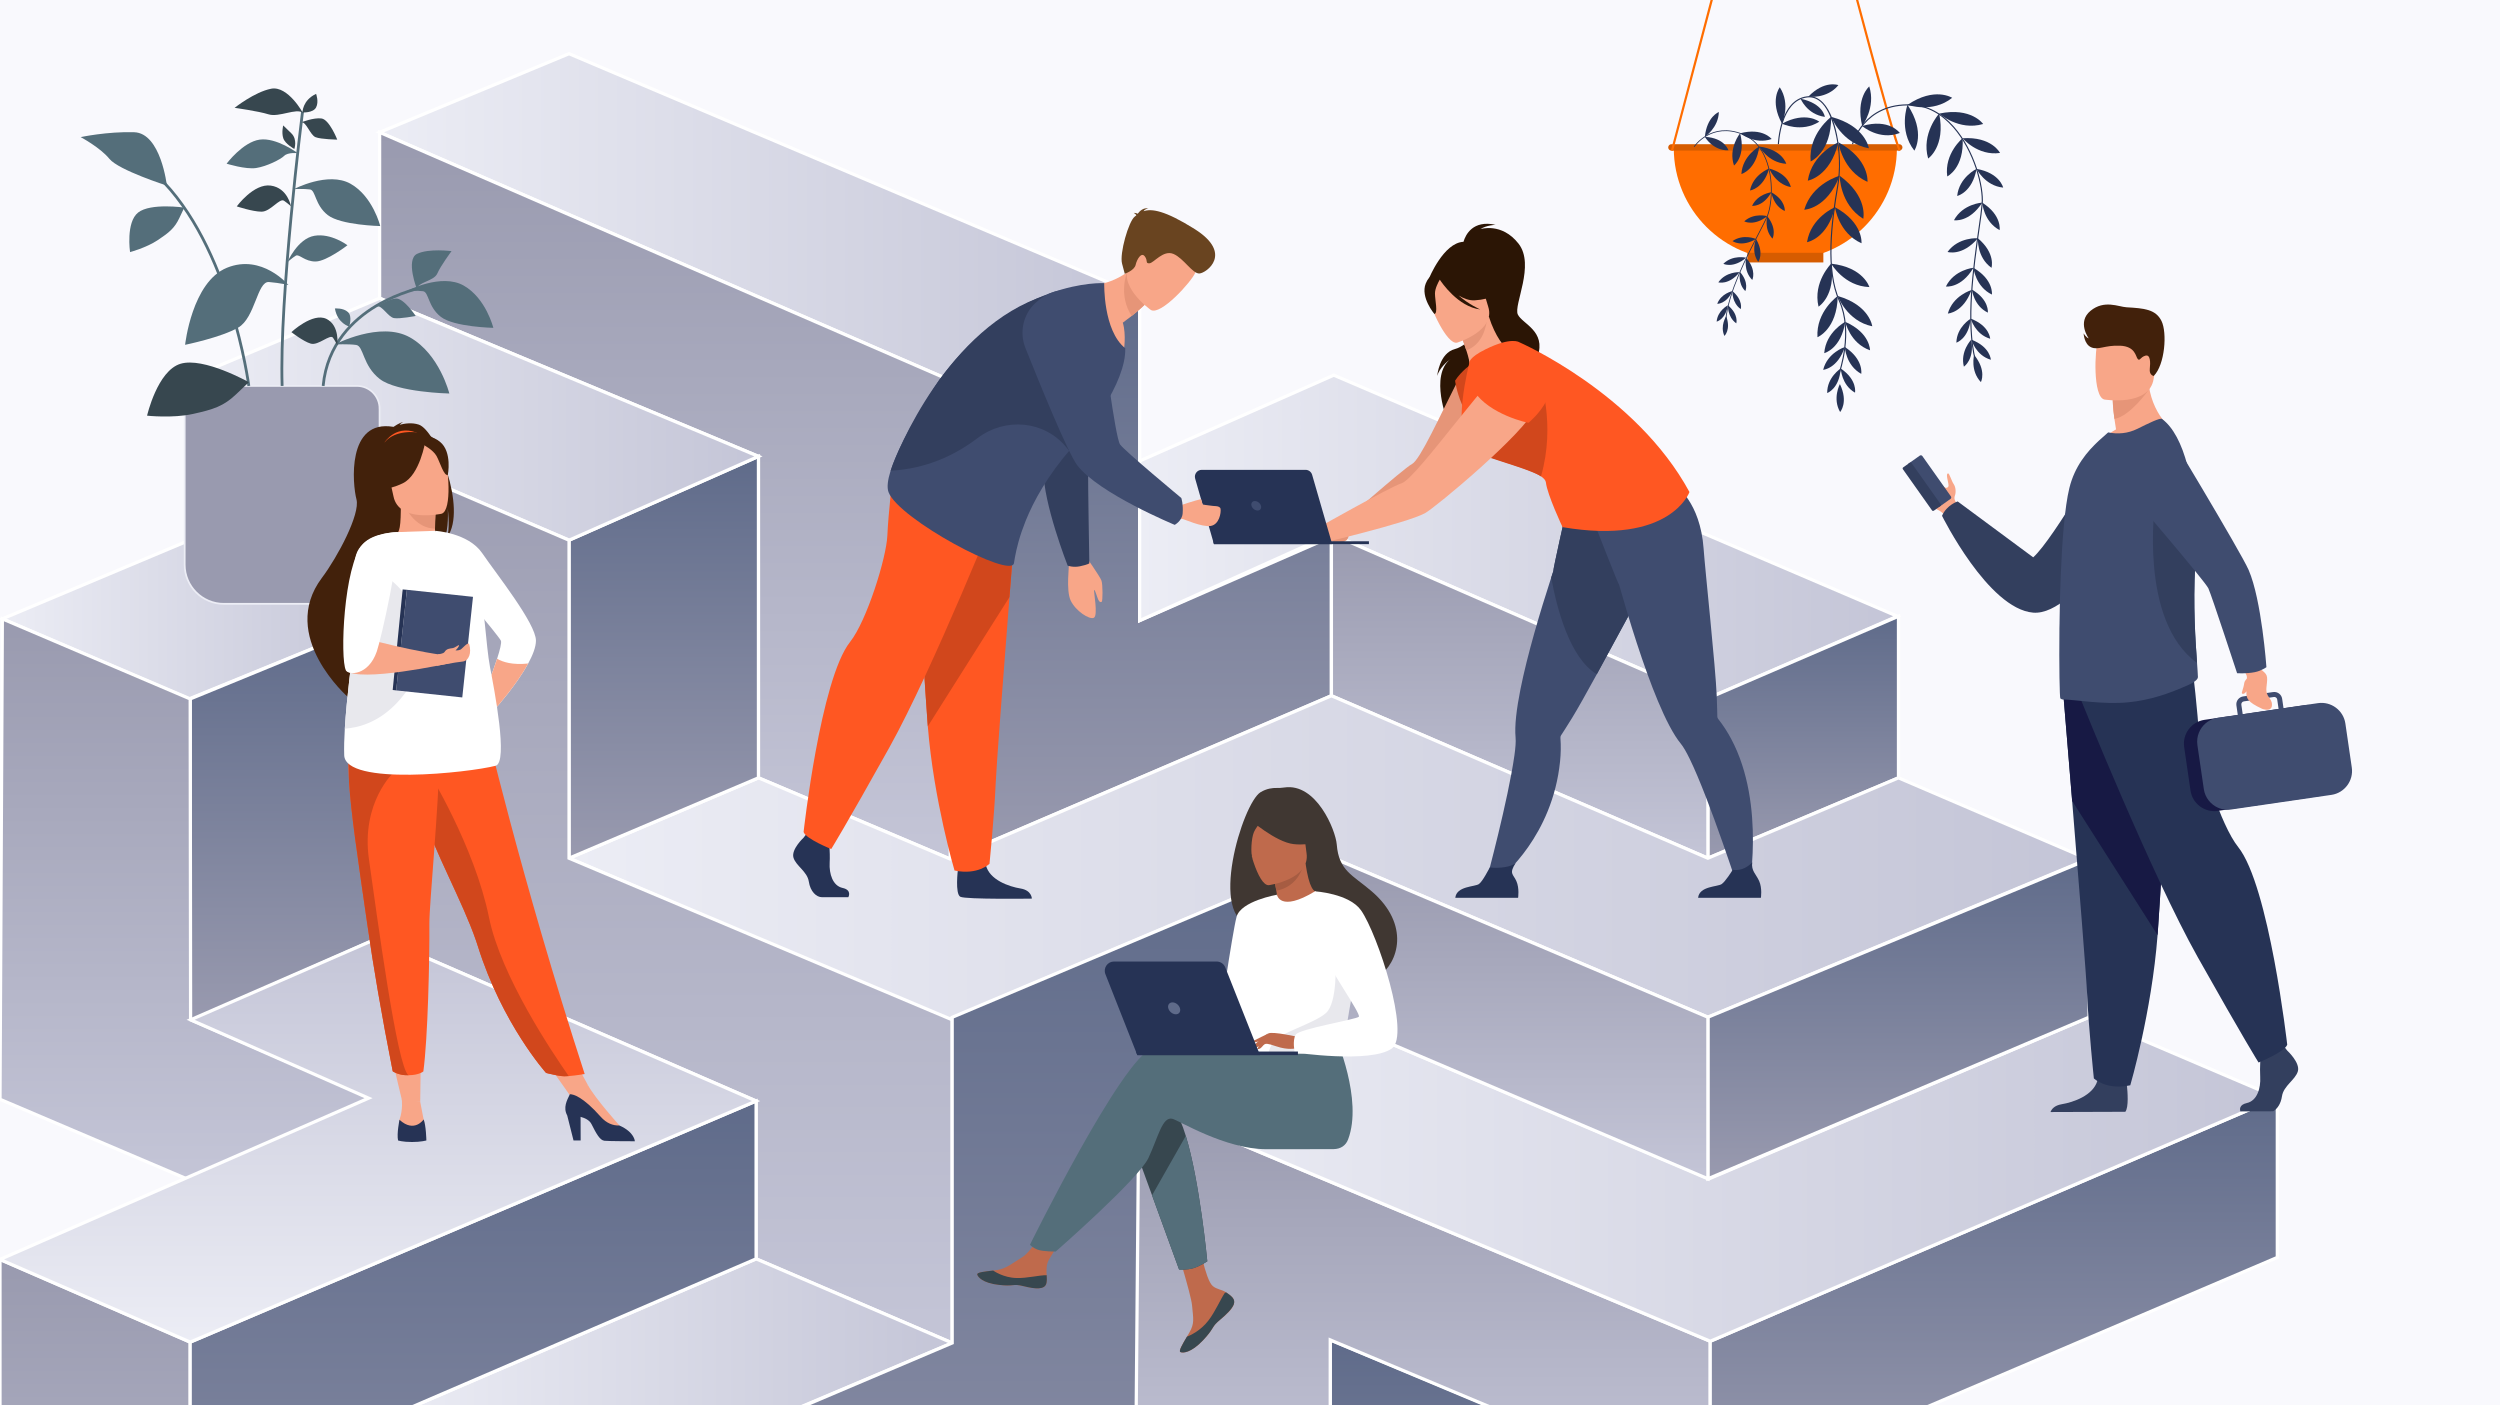 <?xml version="1.0" encoding="UTF-8"?>
<svg id="Layer_1" data-name="Layer 1" xmlns="http://www.w3.org/2000/svg" xmlns:xlink="http://www.w3.org/1999/xlink" version="1.1" viewBox="0 0 1071 602">
  <defs>
    <style>
      .cls-1 {
        fill: #f9f9fd;
      }

      .cls-1, .cls-2, .cls-3, .cls-4, .cls-5, .cls-6, .cls-7, .cls-8, .cls-9, .cls-10, .cls-11, .cls-12, .cls-13, .cls-14, .cls-15, .cls-16, .cls-17, .cls-18, .cls-19, .cls-20, .cls-21, .cls-22 {
        stroke-width: 0px;
      }

      .cls-2 {
        fill: #42210b;
      }

      .cls-3 {
        fill: #37474f;
      }

      .cls-4 {
        fill: #e8e8ed;
      }

      .cls-5 {
        fill: #333f5e;
      }

      .cls-6 {
        fill: #546e7a;
      }

      .cls-7 {
        fill: #ff6d00;
      }

      .cls-8 {
        fill: #694420;
      }

      .cls-9 {
        fill: #3f4c6f;
      }

      .cls-10 {
        fill: #263355;
      }

      .cls-11 {
        fill: #f8a688;
      }

      .cls-23 {
        fill: url(#linear-gradient-21);
      }

      .cls-23, .cls-24, .cls-25, .cls-26, .cls-27, .cls-28, .cls-29, .cls-30, .cls-31, .cls-32, .cls-33, .cls-34, .cls-35, .cls-36, .cls-37, .cls-38, .cls-39, .cls-40, .cls-41, .cls-42, .cls-43, .cls-44, .cls-45, .cls-46, .cls-47 {
        stroke-miterlimit: 10;
      }

      .cls-23, .cls-24, .cls-25, .cls-26, .cls-27, .cls-28, .cls-29, .cls-30, .cls-31, .cls-32, .cls-33, .cls-34, .cls-35, .cls-36, .cls-37, .cls-38, .cls-40, .cls-41, .cls-42, .cls-43, .cls-44, .cls-45, .cls-46, .cls-47 {
        stroke: #fff;
        stroke-width: 1.391px;
      }

      .cls-24 {
        fill: url(#linear-gradient-20);
      }

      .cls-25 {
        fill: url(#linear-gradient-18);
      }

      .cls-26 {
        fill: url(#linear-gradient-22);
      }

      .cls-27 {
        fill: url(#linear-gradient-23);
      }

      .cls-28 {
        fill: url(#linear-gradient-14);
      }

      .cls-29 {
        fill: url(#linear-gradient-12);
      }

      .cls-30 {
        fill: url(#linear-gradient-13);
      }

      .cls-31 {
        fill: url(#linear-gradient-11);
      }

      .cls-32 {
        fill: url(#linear-gradient-10);
      }

      .cls-33 {
        fill: url(#linear-gradient-16);
      }

      .cls-34 {
        fill: url(#linear-gradient-19);
      }

      .cls-35 {
        fill: url(#linear-gradient-17);
      }

      .cls-36 {
        fill: url(#linear-gradient-15);
      }

      .cls-37 {
        fill: url(#linear-gradient-24);
      }

      .cls-38 {
        fill: url(#linear-gradient);
      }

      .cls-12 {
        fill: #d1471c;
      }

      .cls-13 {
        fill: #5f6b8a;
      }

      .cls-14 {
        fill: #a65c42;
      }

      .cls-15 {
        fill: #2b1505;
      }

      .cls-16 {
        fill: #171944;
      }

      .cls-17 {
        fill: #e69578;
      }

      .cls-39 {
        fill: #999aaf;
        stroke: #ecedf5;
        stroke-width: .75px;
      }

      .cls-18 {
        fill: #d65c00;
      }

      .cls-19 {
        fill: #bf6a4c;
      }

      .cls-40 {
        fill: url(#linear-gradient-4);
      }

      .cls-41 {
        fill: url(#linear-gradient-8);
      }

      .cls-42 {
        fill: url(#linear-gradient-7);
      }

      .cls-43 {
        fill: url(#linear-gradient-5);
      }

      .cls-44 {
        fill: url(#linear-gradient-6);
      }

      .cls-45 {
        fill: url(#linear-gradient-3);
      }

      .cls-46 {
        fill: url(#linear-gradient-9);
      }

      .cls-47 {
        fill: url(#linear-gradient-2);
      }

      .cls-20 {
        fill: #fff;
      }

      .cls-21 {
        fill: #403732;
      }

      .cls-22 {
        fill: #ff5722;
      }
    </style>
    <linearGradient id="linear-gradient" x1="488.724" y1="368.024" x2="488.724" y2="126.66" gradientUnits="userSpaceOnUse">
      <stop offset="0" stop-color="#999aaf"/>
      <stop offset="1" stop-color="#5f6b8a"/>
    </linearGradient>
    <linearGradient id="linear-gradient-2" x1="162.628" y1="92.972" x2="488.221" y2="92.972" gradientUnits="userSpaceOnUse">
      <stop offset="0" stop-color="#ecedf5"/>
      <stop offset=".999" stop-color="#c4c5d7"/>
    </linearGradient>
    <linearGradient id="linear-gradient-3" x1="284.851" y1="368.024" x2="284.851" y2="56.694" gradientUnits="userSpaceOnUse">
      <stop offset="0" stop-color="#c4c5d7"/>
      <stop offset="1" stop-color="#999aaf"/>
    </linearGradient>
    <linearGradient id="linear-gradient-4" x1="488.221" y1="229.943" x2="812.805" y2="229.943" xlink:href="#linear-gradient-2"/>
    <linearGradient id="linear-gradient-5" x1="772.483" y1="367.654" x2="772.483" y2="264" xlink:href="#linear-gradient"/>
    <linearGradient id="linear-gradient-6" x1="651.016" y1="367.654" x2="651.016" y2="228.832" xlink:href="#linear-gradient-3"/>
    <linearGradient id="linear-gradient-7" x1="243.774" y1="367.469" x2="894.454" y2="367.469" xlink:href="#linear-gradient-2"/>
    <linearGradient id="linear-gradient-8" x1="284.347" y1="367.654" x2="284.347" y2="195.515" xlink:href="#linear-gradient"/>
    <linearGradient id="linear-gradient-9" x1="81.482" y1="179.597" x2="324.92" y2="179.597" xlink:href="#linear-gradient-2"/>
    <linearGradient id="linear-gradient-10" x1="244.699" y1="575.323" x2="244.699" y2="161.827" xlink:href="#linear-gradient-3"/>
    <linearGradient id="linear-gradient-11" x1="1.008" y1="265.359" x2="162.628" y2="265.359" xlink:href="#linear-gradient-2"/>
    <linearGradient id="linear-gradient-12" x1="122.055" y1="437.62" x2="122.055" y2="266.098" xlink:href="#linear-gradient"/>
    <linearGradient id="linear-gradient-13" x1="163.3" y1="591.86" x2="407.915" y2="591.86" xlink:href="#linear-gradient-2"/>
    <linearGradient id="linear-gradient-14" x1="79.634" y1="504.993" x2="79.634" y2="265.114" xlink:href="#linear-gradient-3"/>
    <linearGradient id="linear-gradient-15" x1="40.741" y1="780.426" x2="40.741" y2="539.545" xlink:href="#linear-gradient-3"/>
    <linearGradient id="linear-gradient-16" x1="202.697" y1="779.676" x2="202.697" y2="471.674" xlink:href="#linear-gradient"/>
    <linearGradient id="linear-gradient-17" x1="407.83" y1="780.416" x2="407.83" y2="367.283" xlink:href="#linear-gradient"/>
    <linearGradient id="linear-gradient-18" x1="528.876" y1="779.848" x2="528.876" y2="574.021" xlink:href="#linear-gradient"/>
    <linearGradient id="linear-gradient-19" x1="609.687" y1="643.866" x2="609.687" y2="471.833" xlink:href="#linear-gradient-3"/>
    <linearGradient id="linear-gradient-20" x1="854.134" y1="642.335" x2="854.134" y2="470.196" xlink:href="#linear-gradient"/>
    <linearGradient id="linear-gradient-21" x1="487.884" y1="505.18" x2="975.601" y2="505.18" xlink:href="#linear-gradient-2"/>
    <linearGradient id="linear-gradient-22" x1="813.308" y1="504.995" x2="813.308" y2="368.024" xlink:href="#linear-gradient"/>
    <linearGradient id="linear-gradient-23" x1="651.016" y1="504.995" x2="651.016" y2="367.283" xlink:href="#linear-gradient-3"/>
    <linearGradient id="linear-gradient-24" x1="161.956" y1="574.96" x2="161.956" y2="401.588" xlink:href="#linear-gradient-2"/>
  </defs>
  <rect class="cls-1" x="-24.387" y="-24.934" width="1141.374" height="661.834"/>
  <g>
    <polygon class="cls-38" points="407.075 162.938 407.075 368.024 570.374 298.058 570.374 229.942 488.221 265.851 488.221 126.66 407.075 162.938"/>
    <polygon class="cls-47" points="407.075 162.938 488.221 126.66 243.774 23.006 162.628 56.694 407.075 162.938"/>
    <polygon class="cls-45" points="162.628 127.77 162.628 56.694 407.075 162.938 407.075 368.024 324.92 333.226 324.92 195.515 162.628 127.77"/>
    <polygon class="cls-40" points="488.221 197.49 571.382 160.717 812.805 264 731.658 299.168 570.374 228.832 488.221 265.851 488.221 197.49"/>
    <polygon class="cls-43" points="731.658 299.168 731.658 367.654 813.309 333.226 813.309 264 731.658 299.168"/>
    <polygon class="cls-44" points="570.374 298.058 731.658 367.654 731.658 299.168 570.374 228.832 570.374 298.058"/>
    <polygon class="cls-42" points="243.774 367.654 324.92 333.226 407.075 368.024 570.374 298.058 731.658 367.654 813.309 333.226 894.454 368.024 731.658 435.769 570.374 367.283 406.066 436.88 243.774 367.654"/>
    <polygon class="cls-41" points="243.774 367.654 243.774 231.424 324.92 195.515 324.92 333.226 243.774 367.654"/>
    <polygon class="cls-46" points="81.482 161.827 243.774 231.424 324.92 195.515 162.628 127.77 81.482 161.827"/>
    <polygon class="cls-32" points="81.482 161.827 81.482 231.3 162.628 266.098 162.628 401.588 323.913 471.674 323.913 539.292 407.915 575.323 407.915 436.88 243.774 367.654 243.774 231.424 81.482 161.827"/>
    <polygon class="cls-31" points="162.628 266.098 81.482 231.3 1.008 265.114 80.978 299.417 162.628 266.098"/>
    <polygon class="cls-29" points="81.482 437.62 81.482 299.417 162.628 266.098 162.628 401.588 81.482 437.62"/>
    <polygon class="cls-30" points="323.913 539.292 407.915 575.323 244.278 644.428 163.3 608.396 323.913 539.292"/>
    <polygon class="cls-28" points="1.008 265.114 81.482 299.417 81.65 436.88 159.268 470.446 79.97 504.993 0 470.936 1.008 265.114"/>
    <polygon class="cls-36" points="81.482 574.96 81.482 780.426 0 744.138 0 539.545 81.482 574.96"/>
    <polygon class="cls-33" points="81.482 779.676 163.3 744.138 163.3 608.396 323.913 539.292 323.913 471.674 81.482 574.96 81.482 779.676"/>
    <polygon class="cls-35" points="245.286 780.416 245.286 644.428 407.915 575.323 407.915 435.811 570.374 367.283 570.374 436.294 487.884 471.833 487.884 608.066 325.255 676.935 325.255 745.79 245.286 780.416"/>
    <polyline class="cls-25" points="407.913 712.473 407.913 779.848 650.513 677.428 650.513 607.586 569.87 574.021 569.87 574.021 569.87 643.866 407.24 712.72"/>
    <polygon class="cls-34" points="487.884 471.833 732.666 574.591 732.666 642.335 569.87 574.021 569.87 643.866 486.709 608.278 487.884 471.833"/>
    <polygon class="cls-24" points="732.666 574.591 732.666 642.335 975.601 538.682 975.601 470.196 732.666 574.591"/>
    <polygon class="cls-23" points="487.884 471.833 570.374 436.294 732.162 504.995 894.958 435.769 975.601 470.196 732.666 574.591 487.884 471.833"/>
    <polygon class="cls-26" points="731.658 435.769 731.658 504.995 894.958 435.769 894.958 368.024 731.658 435.769"/>
    <polygon class="cls-27" points="570.374 367.283 570.374 436.294 731.658 504.995 731.658 435.769 570.374 367.283"/>
    <polygon class="cls-37" points="157.889 470.458 0 539.545 81.482 574.96 323.913 471.674 162.628 401.588 81.65 436.88 157.889 470.458"/>
  </g>
  <g>
    <g>
      <g>
        <path class="cls-10" d="M344.258,358.866s-5.389,4.995-4.337,8.544c1.052,3.549,5.915,5.915,6.572,10.252.657,4.337,3.286,6.703,5.652,6.703h11.279s1.741-3.052-2.465-3.972c-4.206-.92-5.792-6.017-5.529-10.748.263-4.732-.394-11.041-.394-11.041l-8.938-2.103-1.84,2.365Z"/>
        <path class="cls-10" d="M410.37,372.484s-1.314,10.515,1.052,11.698c2.366,1.183,30.624.789,30.624.789,0,0,0-3.549-4.863-4.337-4.863-.789-13.406-3.68-14.852-10.121-1.446-6.44-11.961,1.972-11.961,1.972Z"/>
        <path class="cls-22" d="M435.932,211.921s-1.597,19.924-3.474,43.875c-2.551,32.534-5.619,72.497-5.923,80.068-.524,13.146-2.63,34.175-2.63,34.175,0,0-4.992,4.996-14.984,2.89,0,0-8.903-30.019-11.447-61.78-.039-.521-.079-1.045-.118-1.569-2.366-32.333-6.045-100.418-6.045-100.418l44.62,2.76Z"/>
        <path class="cls-12" d="M435.932,211.921s-1.597,19.924-3.474,43.875l-34.983,55.353c-.039-.521-.079-1.045-.118-1.569-2.366-32.333-6.045-100.418-6.045-100.418l44.62,2.76Z"/>
        <path class="cls-22" d="M428.64,214.287s-28.784,72.158-47.711,106.069c-18.927,33.91-24.841,43.374-24.841,43.374,0,0-10.844-4.338-11.829-7.295,0,0,7.238-65.466,19.913-81.425,7.162-9.018,15.575-36.079,15.969-45.543.394-9.463,2.563-28.193,2.563-28.193l45.937,13.012Z"/>
      </g>
      <g>
        <path class="cls-11" d="M464.782,237.807s6.508,9.197,7.096,10.955c.587,1.758.552,8.767.1,9.045-.451.279-.963.158-1.458-.845-.495-1.004-1.461-4.585-1.784-4.199-.323.385,1.79,10.972-.136,11.893-1.926.921-7.802-2.934-9.917-7.366-2.115-4.432-.523-15.517-.771-16.309-2.107-6.714,6.87-3.174,6.87-3.174Z"/>
        <path class="cls-5" d="M462.644,242.596c3.657-.774,4.023-1.281,4.023-1.281,0,0-.61-35.974-.519-39.35.091-3.377,14.382-48.951,14.382-48.951l-24.467-24.672s-8.988,64.548-9.05,73.108c-.102,14.146,10.377,40.875,10.377,40.875,0,0,2.381.879,5.254.271Z"/>
      </g>
      <path class="cls-11" d="M464.39,122.167s6.515,22.858,17.028,28.198c0,0,1.18-6.856-.411-12.132,1.432-1.041,2.702-2.008,3.811-2.88,3.685-2.913,5.556-4.79,5.556-4.79l-1.304-11.099-.884-7.531c-1.781,1.94-3.607,3.517-5.423,4.804-9.359,6.621-18.373,5.428-18.373,5.428Z"/>
      <path class="cls-17" d="M482.763,116.739s-3.815,9.728,2.055,18.615c3.685-2.913,5.556-4.79,5.556-4.79l-1.304-11.099c-3.757-2.226-6.308-2.726-6.308-2.726Z"/>
      <path class="cls-11" d="M493.02,132.781s-15.428-10.804-8.552-20.307c6.876-9.504,9.515-17.299,19.656-10.803,10.141,6.496,9.41,11.492,7.886,15.222-1.523,3.73-14.8,18.454-18.991,15.888Z"/>
      <path class="cls-9" d="M380.669,210.899c4.464,11.562,52.665,37.312,53.718,30.321.407-2.678,1.219-7.37,3.298-13.496.488-1.436,1.052-2.948,1.683-4.53,3.505-8.679,9.423-19.481,19.61-31.181.764-.877,1.549-1.756,2.359-2.644,4.118-4.486,7.876-9.37,11.033-14.278,6.074-9.426,9.917-18.927,9.685-25.804.002-.036.002-.065-.005-.095-9.534-7.591-8.999-27.879-8.999-27.879,0,0-38.273-2.36-70.734,41.505,0,0-3.282,4.885-7.311,11.62-4.892,8.167-10.886,19.045-13.459,27.22-1.228,3.881-1.68,7.156-.879,9.239Z"/>
      <path class="cls-8" d="M486.801,92.274c-.062-.265-.347-.602-1.131-1.067,0,0,.858-.074,1.732.355.763-1.052,2.411-2.757,4.597-2.24,0,0-1.33.021-2.098,1.161,3.453-1.166,9.13-.365,21.844,7.618,16.755,10.521,5.062,18.886,2.092,19.061-2.971.175-6.731-6.513-11.126-8.373-4.395-1.86-8.426,3.912-10.299,4.015-1.874.103-.528-1.105-2.001-3.004-1.473-1.898-3.356,1.264-3.901,3.674-.545,2.41-4.663,3.817-4.663,3.817l-1.155-4.342c-1.155-4.342,2.807-18.117,5.413-20.134.23-.178.461-.36.696-.541Z"/>
    </g>
    <g>
      <path class="cls-15" d="M623.273,149.541c5.929-1.528,12.441-10.405,12.359-12.262-.01-.216-.141-.823-.363-1.719l-23.089-16.27s6.175-15.301,14.775-15.705c.907-3.047,3.997-9.408,13.75-7.292,0,0-4.067.208-6.507,1.861,0,0,9.115-2.993,16.332,6.21,7.216,9.203-2.22,26.31-.297,30.364,1.922,4.054,12.191,7.009,8.481,17.963-3.71,10.954-38.559,18.121-38.533,27.856,0,0-7.949-19.692,1.264-26.783-1.587,1.161-4.662,3.775-5.754,7.251,0,0,.881-9.749,7.581-11.475ZM622.42,153.101s-.093.056-.255.163c.085-.054.168-.11.255-.163Z"/>
      <g>
        <path class="cls-17" d="M634.227,158.388c4.862-8.553,14.997-15.399,18.205-6.098.576,1.672.775,3.493.401,5.447-2.075,10.819-32.39,47.832-36.012,50.901-6.593,5.587-39.864,21.292-39.864,21.292l-3.787-4.372s28.016-24.823,31.747-26.788c3.479-1.832,11.855-20.456,19.808-36.115,1.911-3.762,7.713-1.121,9.501-4.266Z"/>
        <path class="cls-17" d="M577.362,225.384s-8.484-1.612-10.892-.282c-2.407,1.329-8.841,6.463-8.484,7.574.356,1.111,8.864-1.633,9.66-1.275.796.358,7.932,1.77,9.472-.24,1.54-2.011.244-5.776.244-5.776Z"/>
      </g>
      <path class="cls-9" d="M636.973,376.458l6.449-.948s21.685-17.233,24.915-49.388c.33-3.272.398-6.594.154-9.942-.028-.386.014-.773.225-1.097,0-.002.002-.004.007-.009.694-1.064,2.422-3.729,4.76-7.521,2.306-3.734,6.251-10.795,10.591-18.718,7.819-14.269,16.923-31.333,20.046-36.769,9.949-17.323,5.154-28.971,5.154-28.971,0,0-27.755-2.744-35.361-9.397l-2.739,4.222s-6.013,26.623-5.729,26.746c-.296.905-.597,1.827-.903,2.765-4.746,14.648-10.205,32.956-13.181,47.867-1.673,8.39-2.559,15.699-2.083,20.68.164,1.708-.036,4.334-.491,7.575-2.687,19.107-11.814,52.904-11.814,52.904Z"/>
      <path class="cls-10" d="M623.445,384.618h26.907s.645-4.101-.76-7.212c-1.347-2.986-3.266-3.08-.245-7.76-1.709,1.76-7.206,2.489-11.096,1.965-.477.773-3.073,5.957-4.665,7.101-1.758,1.263-9.599.813-10.141,5.906Z"/>
      <path class="cls-5" d="M664.541,247.431c2.35,12.963,7.902,34.536,19.533,41.403,7.819-14.269,16.923-31.333,20.046-36.769,9.949-17.323,5.154-28.971,5.154-28.971,0,0-27.755-2.744-35.361-9.397l-2.739,4.222s-6.013,26.623-5.729,26.746c-.296.905-.597,1.827-.903,2.765Z"/>
      <path class="cls-12" d="M630.618,155.762s-4.557,3.06-7.26,7.322c0,0,2.236,18.318,15.633,23.462,0,0-4.963-30.051-8.373-30.784Z"/>
      <path class="cls-9" d="M683.412,225.097l-.091-5.032c10.027,1.264,34.572-11.982,34.572-11.982,0,0,10.49,6.977,11.926,26.901.701,9.725,5.135,50.853,5.625,63.134.179,4.451.238,7.628.259,8.897-.003.006-.002.009-.002.013.006.387.188.729.426,1.036,2.075,2.637,3.875,5.43,5.433,8.328,15.3,28.466,7.299,67.146,7.299,67.146l-3.553-.903s-12.937-40.097-21.392-57.442c-1.435-2.942-2.738-5.23-3.829-6.555-3.179-3.861-6.531-10.419-9.836-18.31-6.245-14.92-12.31-34.607-16.634-49.851-.305.056-10.203-25.379-10.203-25.379Z"/>
      <path class="cls-11" d="M636.245,174.835c16.816-.201,11.466-24.93,10.452-24.736-2.121-.934-6.15-5.888-8.859-14.446l-.7.383-11.71,6.491s1.547,3.848,2.747,7.549c.936,2.897,1.657,5.708,1.267,6.533-.927.451,2.318,18.279,6.804,18.224Z"/>
      <path class="cls-17" d="M625.428,142.531s1.548,3.844,2.746,7.549c6.935-2.444,8.585-10.015,8.965-14.04l-11.711,6.491Z"/>
      <path class="cls-11" d="M624.218,146.792s16.645-5.042,13.346-15.359c-3.299-10.317-3.373-17.917-14.14-15.134-10.767,2.783-11.563,7.377-11.299,11.089.264,3.712,7.678,20.45,12.093,19.405Z"/>
      <path class="cls-15" d="M610.775,121.494c1.564-3.924,3.716-3.864,5.099-3.279,7.453-7.881,19.974-2.496,19.974-2.496,3.483,7.045,5.853,9.671,5.853,9.671,0,0-2.419,2.833-9.951,3.277-2.3.136-4.683-.766-6.884-2.08,4.33,3.816,9.255,5.986,9.255,5.986-9.544-1.174-16.591-11.661-17.316-12.777-.719,1.232-2.079,3.844-2.066,5.971.018,2.891,1.382,8.417-.253,8.739,0,0-6.055-7.128-3.711-13.013Z"/>
      <path class="cls-10" d="M727.462,384.618h26.907s.645-4.101-.76-7.212c-1.347-2.986-3.456-4.342-2.951-7.955-1.71,1.76-4.496,3.732-8.386,3.209-.477.773-3.077,4.908-4.669,6.052-1.759,1.263-9.599.813-10.141,5.906Z"/>
      <path class="cls-22" d="M630.489,192.271c3.127,1.915,7.736,3.591,12.479,5.174,6.75,2.255,13.777,4.32,17.193,6.623,1.246.84,2.012,1.709,2.111,2.63.563,5.226,7.129,19.134,7.129,19.134,46.24,7.851,54.369-15.048,54.369-15.048-23.034-42.506-72.944-64.192-72.944-64.192,0,0-3.383-2.388-14.384,3.033-7.341,3.62-6.931,5.709-6.931,5.709,0,0-8.225,31.303.979,36.937Z"/>
      <path class="cls-12" d="M637.666,195.893c6.75,2.255,19.079,5.872,22.495,8.174,6.483-22.504-.567-42.019-.567-42.019,0,0-18.539,25.532-21.928,33.845Z"/>
      <path class="cls-11" d="M648.789,154.279s13.508,9.864,8.988,20.557c-4.52,10.693-42.931,42.666-47.339,45.031-8.024,4.305-45.769,13.162-45.769,13.162l-2.939-5.34s34.337-19.411,38.616-20.614c6.716-1.888,41.248-52.335,48.443-52.796Z"/>
      <path class="cls-22" d="M654.853,181.093c-.171.204-16.841-3.551-23.279-13.413,0,0,10.15-22.117,20.357-14.718,10.207,7.399,13.256,13.413,10.533,18.772-2.723,5.359-7.611,9.359-7.611,9.359Z"/>
    </g>
    <g>
      <g>
        <path class="cls-10" d="M570.71,233.119h-50.65l-8.058-28.099c-.538-1.875.87-3.742,2.82-3.742h44.473c1.306,0,2.455.864,2.818,2.119l8.596,29.723Z"/>
        <polygon class="cls-10" points="519.705 231.878 586.45 231.878 586.45 233.119 520.061 233.119 519.705 231.878"/>
      </g>
      <path class="cls-9" d="M536.144,216.682c-.321-1.119.326-2.027,1.446-2.027s2.287.907,2.608,2.027c.321,1.119-.326,2.026-1.446,2.026s-2.287-.907-2.608-2.026Z"/>
    </g>
    <path class="cls-11" d="M520.928,216.828c-.306-.016-.613-.038-.919-.063-.25-.012-.46-.027-.6-.056-2.228-.217-4.2-.589-4.2-.589l-.672-2.299c-2.421.503-8.946,2.697-8.946,2.697,0,0-4.598,5.839.822,5.77.639-.008,8.464,3.619,12.202,3.039,3.737-.579,4.533-5.685,4.28-7.31-.132-.85-1.07-1.097-1.966-1.19Z"/>
    <path class="cls-5" d="M458.025,193.122l-2.203-40.712-10.149,2.583c2.207-4.201,3.278-6.929,3.278-6.929,0,0,12.513,6.662-.893-21.556-41.706,13.207-63.939,66.975-66.511,75.15,15.092-.813,27.394-6.516,37.157-13.922,12.017-9.116,28.858-7.624,38.305,4.135.332.413.67.83,1.015,1.25Z"/>
    <path class="cls-9" d="M506.651,219.939c.305-3.963-.573-6.591-.573-6.591,0,0-24.138-20.024-26.239-22.937-2.101-2.913-7.355-44.865-7.355-44.865,0,0-1.426-16.868-10.469-20.126-7.858-2.831-14.09.296-18.493,4.419-5.248,4.914-6.892,12.571-4.229,19.248,5.978,14.988,18.108,44.782,22.168,50.184,9.038,12.025,41.788,25.58,41.788,25.58,0,0,3.153-1.676,3.401-4.913Z"/>
  </g>
  <g>
    <g>
      <path class="cls-19" d="M528.037,555.91c.768.899.867,1.903.486,2.976-0.0.005-.003.011-.008.015-.704,1.984-3.029,4.199-5.73,6.411-.345.285-.652.543-.919.783-.071.063-.141.125-.206.189-.054.049-.107.099-.159.146-2.518,2.368-1.571,2.911-6.095,7.716-5.159,5.476-8.711,5.574-9.722,5.076-.855-.426.882-3.33,2.807-6.594.093-.157.185-.317.28-.476.256-.434.511-.874.765-1.311,2.255-3.928,1.676-5.772,1.141-11.618-.434-4.751-7.245-26.542-7.245-26.542l9.886-1.737s2.978,17.352,6.258,20.025c1.754,1.424,3.718,1.442,5.404,2.498.119.074.236.148.35.226.958.648,1.935,1.316,2.706,2.218Z"/>
      <path class="cls-3" d="M528.037,555.91c.768.899.867,1.903.486,2.976-0.0.005-.003.011-.008.015-.862,1.982-3.128,4.187-5.739,6.391-.341.289-.643.555-.91.803-.071.063-.141.125-.206.189-.054.049-.107.099-.159.146-2.518,2.368-1.571,2.911-6.095,7.716-5.159,5.476-8.711,5.574-9.722,5.076-.855-.426.882-3.33,2.807-6.594,1.004-.375,5.67-2.309,9.196-6.912,2.994-3.897,5.027-8.864,7.063-11.913.224-.043.357-.068.581-.11.958.647,1.935,1.316,2.706,2.218Z"/>
      <path class="cls-19" d="M448.316,549.611c-.61,3.113-4.96,2.594-9.82,1.383-4.861-1.211-3.706.229-10.622-.553-6.917-.781-9.013-3.412-9.224-4.461-.189-.931,3.229-1.26,6.895-1.69.461-.053.924-.111,1.387-.169,4.139-.53,7.17-3.254,10.93-5.492,3.561-2.119,8.876-10.754,8.876-10.754l9.486.767s-4.977,7.713-6.903,11.066c-1.132,1.972-1.072,4.58-.931,6.594.073,1.094.143,2.213-.073,3.31Z"/>
      <path class="cls-3" d="M438.495,550.993c-4.861-1.211-3.706.229-10.622-.553-6.917-.781-9.013-3.412-9.224-4.461-.189-.931,3.229-1.26,6.895-1.69l.034.072s4.148,3,9.906,3.141c4.693.117,9.664-1.255,12.904-1.201.073,1.094.143,2.213-.073,3.31-.61,3.113-4.96,2.594-9.82,1.383Z"/>
      <path class="cls-3" d="M484.669,487.736l8.868,24.341,11.577,31.783s3.142.31,6.151-.573c2.769-.817,5.948-2.953,5.948-2.953,0,0-3.215-34.126-9.211-53.716-1.536-5.028-3.259-9.095-5.159-11.385-9.297-11.207-18.173,12.503-18.173,12.503Z"/>
      <path class="cls-6" d="M493.685,449.079c5.048-1.661,18.219-.026,32.504,2.612,3.947.728,7.925-1.11,10.005-4.609h0l35.952-2.864s11.863,26.838,5.369,43.938c-.955,2.513-3.05,4.081-6.284,4.135-.001.001.002-.002,0,0,0,0-21.725.031-28.673.031-17.88,0-37.839-12.537-40.422-13.064-4.226-.862-5.917,7.76-10.143,16.813-4.227,9.053-39.727,40.094-39.727,40.094,0,0-5.456.055-7.71-.807-2.424-.927-3.311-2.132-3.311-2.132,0,0,39.337-79.835,52.438-84.146Z"/>
      <path class="cls-21" d="M536.405,396.576c12.803,7.191,38.774,22.098,38.909,22.001,0,0,9.546,3.669,14.962 0,9.026-6.115,13.867-22.572-2.64-36.735-8.233-7.063-14.082-8.783-14.971-20.061-.484-6.143-8.747-26.474-22.469-24.422-1.098.164-2.206.238-3.315.205-1.596-.047-4.198.201-6.867,1.823-7.711,4.683-22.801,54.406-3.609,57.189Z"/>
      <path class="cls-19" d="M547.135,390.455c-.056.037,6.299,2.25,10.549.33,3.998-1.802,7.027-8.512,6.967-8.515-1.819-.086-3.815-1.708-5.353-12.35l-.774.284-13.021,4.779s.943,4.262,1.554,8.32c.514,3.407.789,6.671.078,7.152Z"/>
      <path class="cls-14" d="M545.503,374.983s.52,2.3,1.278,6.595c7.479-1.373,10.69-7.25,11.743-11.374l-13.021,4.779Z"/>
      <path class="cls-19" d="M543.564,379.213s17.815-2.439,16.155-13.733c-1.66-11.294-.478-19.215-11.923-18.135-11.444,1.08-13.016,5.727-13.361,9.634-.344,3.907,4.452,22.577,9.129,22.234Z"/>
      <path class="cls-21" d="M535.085,350.789s11.404,10.025,19.162,10.833c7.756.808,10.694-1.732,10.694-1.732,0,0-4.572-3.872-7.324-10.121-.811-1.841-2.525-3.107-4.497-3.281-5.539-.488-16.039-.71-18.035,4.3Z"/>
      <path class="cls-21" d="M542.213,349.891s-3.815,3.763-5.016,6.554c-1.16,2.693-1.508,9.135-.584,11.694,0,0-5.945-11.79-2.579-17.519,3.568-6.074,8.179-.729,8.179-.729Z"/>
      <path class="cls-20" d="M532.135,417.225c.539,36.786.148,29.099,4.092,32.59.95.84,3.623,1.341,7.14,1.579,11.058.748,30.495-1.11,31.235-3.194,2.55-7.213.75-9.454,2.878-20.497.222-1.174.496-2.445.818-3.83,1.774-7.584,3.501-10.165-2.793-22.349-5.708-11.037-11.638-19.996-12.172-19.672-15.06,9.12-16.275,1.455-16.275,1.455,0,0-15.187,15.977-14.923,33.92Z"/>
      <path class="cls-6" d="M493.536,512.077l11.577,31.783s3.142.31,6.151-.573c2.769-.817,5.948-2.953,5.948-2.953,0,0-3.215-34.126-9.211-53.716l-14.464,25.459Z"/>
      <path class="cls-20" d="M547.057,383.303s-15.497,2.68-17.316,9.486c-1.82,6.806-7.81,48.118-7.81,48.118,0,0,4.369,4.353,8.009.64,3.64-3.712,11.454-38.652,11.454-38.652l5.664-19.592Z"/>
      <path class="cls-4" d="M543.367,451.393c11.058.748,30.495-1.11,31.235-3.194,2.55-7.213,2.568-11.469,4.696-22.512l-7.151-13.305s.881,17.06-4.05,21.546c-4.927,4.488-20.193,8.662-22.59,12.412-1.156,1.799-1.917,3.604-2.138,5.053Z"/>
      <path class="cls-19" d="M556.036,444.217s-10.909-2.477-12.669-1.49c-1.76.988-6.062,4.584-6.601,5.835-.539,1.252,3.919-.95,5.369-1.346.938-.257,3.41.619,4.634,1.035,5.149,1.751,8.303.85,8.303.85l.964-4.884Z"/>
      <path class="cls-20" d="M563.342,381.842s14.648.92,19.719,8.135c7.138,10.156,21.298,53.437,13.183,59.209-9.139,6.501-41.594,1.701-41.594,1.701,0,0-1.08-5.149.423-7.64,1.503-2.491,25.923-6.515,27.049-7.665,1.127-1.149-14.088-22.419-14.088-25.868s-4.691-27.871-4.691-27.871Z"/>
      <path class="cls-19" d="M542.839,445.825s-2.286,3.008-3.036,3.367c-.749.359-1.233.269-1.233.269l1.54-2.828,2.728-.808Z"/>
      <path class="cls-19" d="M543.367,442.728l-6.646,3.292s.283.472,1.101.433c.818-.038,2.882-.807,2.882-.807l2.663-2.918Z"/>
    </g>
    <g>
      <polygon class="cls-10" points="486.618 450.467 556.036 450.467 556.036 452.03 487.234 452.03 486.618 450.467"/>
      <path class="cls-10" d="M539.803,452.03h-52.569s-13.679-34.701-13.679-34.701c-1.025-2.599.891-5.414,3.685-5.414h43.977c1.624,0,3.084.992,3.683,2.502l14.903,37.613Z"/>
      <path class="cls-13" d="M500.504,431.972c-.396-1.41.403-2.553,1.785-2.553,1.382,0,2.825,1.143,3.221,2.553.396,1.41-.403,2.553-1.785,2.553s-2.824-1.143-3.221-2.553Z"/>
    </g>
  </g>
  <g>
    <path class="cls-7" d="M717.048,63.44c0,26.394,21.396,47.79,47.79,47.79s47.79-21.396,47.79-47.79h-95.579Z"/>
    <path class="cls-18" d="M716.041,64.528h97.593c.762,0,1.38-.618,1.38-1.38h0c0-.762-.618-1.38-1.38-1.38h-97.593c-.762,0-1.38.618-1.38,1.38h0c0,.762.618,1.38,1.38,1.38Z"/>
    <g>
      <path class="cls-7" d="M778.315-67.722c9.789,37.906,22.841,87.337,30.269,113.719.07.139.07.347.139.486.902,3.055,1.666,5.832,2.36,8.192.347,1.041.625,1.944.902,2.846v.069c.486,1.666.972,3.055,1.32,4.166.416,1.319.764,2.152.972,2.499l-.347.208-.486.347c0-.069-.069-.208-.139-.278-.209-.486-.556-1.458-.972-2.777-.417-1.041-.833-2.43-1.319-4.027-.347-1.111-.694-2.291-1.111-3.61-.625-2.222-1.319-4.651-2.083-7.359-.069-.139-.069-.278-.139-.417v-.069c-7.498-26.521-20.48-75.882-30.339-113.788v-.069l.972-.139Z"/>
      <polygon class="cls-7" points="748.809 -60.779 716.526 61.757 715.832 64.395 716.318 64.534 716.735 64.673 716.804 64.534 717.012 63.562 717.081 63.423 717.498 61.757 749.92 -61.126 748.809 -60.779"/>
    </g>
    <rect class="cls-18" x="748.551" y="108.306" width="32.574" height="4.126" transform="translate(1529.675 220.738) rotate(180)"/>
    <path class="cls-10" d="M788.218,159.719c.062-.173,6.09-17.491-.008-30.964-5.873-12.978-3.445-33.089-.674-49.161,1.985-11.512-.196-28.958-6.499-35.586-2.025-2.13-4.351-3.053-6.923-2.741-11.763,1.425-12.486,20.303-12.492,20.494l.487.015c.006-.186.715-18.651,12.064-20.025,2.404-.292,4.598.58,6.511,2.593,4.979,5.236,8.821,20.966,6.372,35.168-2.783,16.14-5.216,36.346.711,49.444,6.017,13.297.053,30.429-.008,30.6l.459.163Z"/>
    <g>
      <path class="cls-10" d="M788.552,157.873s-5.886,3.755-5.781,10.502c0,0,5.228-1.816,5.781-10.502Z"/>
      <path class="cls-10" d="M788.211,164.526s-3.295,6.155.098,11.987c0,0,3.67-4.142-.098-11.987Z"/>
      <path class="cls-10" d="M788.605,157.886s.227,6.978,6.084,10.329c0,0,1.105-5.423-6.084-10.329Z"/>
    </g>
    <g>
      <path class="cls-10" d="M790.324,148.653s-7.474,2.412-9.279,9.784c0,0,6.206-.489,9.279-9.784Z"/>
      <path class="cls-10" d="M790.324,148.653s.383,7.844,7.032,11.506c0,0,1.143-6.12-7.032-11.506Z"/>
    </g>
    <g>
      <path class="cls-10" d="M790.506,137.876s-8.347,4.347-9.003,13.42c0,0,7.235-1.821,9.003-13.42Z"/>
      <path class="cls-10" d="M790.506,137.876s2.025,9.191,10.615,12.186c0,0,.124-7.46-10.615-12.186Z"/>
    </g>
    <g>
      <path class="cls-10" d="M787.286,126.806s-9.366,6.604-8.682,17.66c0,0,8.435-3.375,8.682-17.66Z"/>
      <path class="cls-10" d="M787.286,126.806s3.939,10.762,14.792,12.979c0,0-1.063-9.023-14.792-12.979Z"/>
    </g>
    <g>
      <path class="cls-10" d="M784.472,112.956s-7.908,7.899-5.418,18.412c0,0,7.548-4.641,5.418-18.412Z"/>
      <path class="cls-10" d="M784.472,112.956s5.569,9.691,16.367,10.023c0,0-2.517-8.496-16.367-10.023Z"/>
    </g>
    <g>
      <path class="cls-10" d="M846.006,154.465l.472-.12c-4.147-16.342-.728-40.282,1.534-56.124.632-4.421,1.176-8.238,1.395-10.866.608-7.296-3.335-22.852-12.32-33.082-5.291-6.025-11.386-9.239-18.115-9.552-20.915-.968-25.536,16.809-25.58,16.989l.473.117c.044-.176,4.597-17.576,25.084-16.619,6.592.307,12.572,3.465,17.772,9.387,8.894,10.128,12.8,25.51,12.2,32.72-.218,2.613-.762,6.424-1.392,10.837-2.268,15.88-5.695,39.878-1.524,56.313Z"/>
      <path class="cls-10" d="M845.43,114.708s-8.282.812-11.813,8.038c0,0,6.536.893,11.813-8.038Z"/>
      <path class="cls-10" d="M844.592,124.255s-7.992,2.318-10.138,10.069c0,0,6.589-.321,10.138-10.069Z"/>
      <path class="cls-10" d="M844.259,136.506s-6.015,3.543-6.151,10.289c0,0,5.289-1.629,6.151-10.289Z"/>
      <path class="cls-10" d="M844.485,145.51s-4.842,5.029-3.16,11.564c0,0,4.657-2.99,3.16-11.564Z"/>
      <path class="cls-10" d="M845.711,152.058s-1.761,6.755,2.904,11.631c0,0,2.598-4.887-2.904-11.631Z"/>
      <path class="cls-10" d="M844.539,145.51s1.855,6.73,8.334,8.617c0,0-.197-5.531-8.334-8.617Z"/>
      <path class="cls-10" d="M844.259,136.506s1.855,6.73,8.334,8.617c0,0-.197-5.531-8.334-8.617Z"/>
      <path class="cls-10" d="M844.781,124.065s.729,6.943,6.812,9.864c0,0,.711-5.488-6.812-9.864Z"/>
      <path class="cls-10" d="M845.43,114.734s.847,8.062,7.911,11.454c0,0,.825-6.373-7.911-11.454Z"/>
      <path class="cls-10" d="M847.343,102.061s-8.297-.631-13.024,5.877c0,0,6.284,2.009,13.024-5.877Z"/>
      <path class="cls-10" d="M847.338,102.086s-.558,8.087,5.813,12.648c0,0,1.914-6.135-5.813-12.648Z"/>
      <path class="cls-10" d="M849.204,86.792s-8.308.475-12.13,7.552c0,0,6.494,1.158,12.13-7.552Z"/>
      <path class="cls-10" d="M849.203,86.818s.519,8.09,7.439,11.765c0,0,1.083-6.335-7.439-11.765Z"/>
      <path class="cls-10" d="M846.768,72.325s-7.492,3.621-8.312,11.622c0,0,6.442-1.418,8.312-11.622Z"/>
      <path class="cls-10" d="M846.777,72.35s3.579,7.274,11.379,8.018c0,0-1.426-6.267-11.379-8.018Z"/>
      <g>
        <path class="cls-10" d="M840.785,59.199s-7.937,6.539-6.582,16.386c0,0,7.321-3.587,6.582-16.386Z"/>
        <path class="cls-10" d="M840.803,59.225s6.425,7.688,16.008,6.3c0,0-3.544-7.108-16.008-6.3Z"/>
      </g>
      <g>
        <path class="cls-10" d="M830.741,48.629s-7.795,8.54-4.721,19.284c0,0,7.578-5.156,4.721-19.284Z"/>
        <path class="cls-10" d="M830.765,48.655s8.372,7.536,18.818,4.468c0,0-5.074-7.347-18.818-4.468Z"/>
      </g>
      <g>
        <path class="cls-10" d="M817.167,44.894s-3.975,10.857,2.943,19.635c0,0,5.057-7.645-2.943-19.635Z"/>
        <path class="cls-10" d="M817.199,44.909s10.605,3.798,19.108-3.001c0,0-7.482-4.875-19.108,3.001Z"/>
      </g>
      <g>
        <path class="cls-10" d="M797.737,53.981s7.355,6.371,16.151,2.984c0,0-4.543-6.389-16.151-2.984Z"/>
        <path class="cls-10" d="M797.758,53.958s5.947-7.879,3.033-16.936c0,0-5.909,4.948-3.033,16.936Z"/>
      </g>
    </g>
    <g>
      <path class="cls-10" d="M739.15,137.139l.344.03c1.046-11.904,8.93-27.123,14.147-37.195,1.456-2.81,2.713-5.237,3.474-6.944,2.112-4.74,3.11-16.07-.509-25.016-2.132-5.269-5.459-8.844-9.888-10.626-13.768-5.537-21.016,5.277-21.087,5.388l.289.189c.071-.107,7.185-10.685,20.669-5.256,4.339,1.746,7.602,5.257,9.697,10.436,3.584,8.856,2.601,20.062.514,24.746-.756,1.698-2.012,4.12-3.464,6.926-5.23,10.095-13.133,25.351-14.185,37.323Z"/>
      <path class="cls-10" d="M748.059,110.402s-5.731-1.393-9.784,2.617c0,0,4.165,2.126,9.784-2.617Z"/>
      <path class="cls-10" d="M745.267,116.594s-5.889-.317-9.137,4.368c0,0,4.484,1.325,9.137-4.368Z"/>
      <path class="cls-10" d="M742.18,124.714s-4.853.965-6.521,5.447c0,0,3.919.147,6.521-5.447Z"/>
      <path class="cls-10" d="M740.226,130.792s-4.416,2.233-4.818,6.999c0,0,3.815-.912,4.818-6.999Z"/>
      <path class="cls-10" d="M739.516,135.459s-2.758,4.108-.776,8.461c0,0,2.881-2.663.776-8.461Z"/>
      <path class="cls-10" d="M740.262,130.804s-.332,4.937,3.562,7.714c0,0,1.162-3.747-3.562-7.714Z"/>
      <path class="cls-10" d="M742.18,124.714s-.332,4.937,3.562,7.714c0,0,1.162-3.747-3.562-7.714Z"/>
      <path class="cls-10" d="M745.438,116.512s-1.135,4.816,2.253,8.193c0,0,1.758-3.506-2.253-8.193Z"/>
      <path class="cls-10" d="M748.053,110.42s-1.318,5.593,2.616,9.513c0,0,2.042-4.072-2.616-9.513Z"/>
      <path class="cls-10" d="M752.296,102.387s-5.404-2.362-10.088.887c0,0,3.734,2.813,10.088-.887Z"/>
      <path class="cls-10" d="M752.287,102.403s-2.264,5.281.933,9.822c0,0,2.715-3.658-.933-9.822Z"/>
      <path class="cls-10" d="M757.111,92.606s-5.669-1.624-9.882,2.217c0,0,4.075,2.293,9.882-2.217Z"/>
      <path class="cls-10" d="M757.104,92.623s-1.544,5.535,2.228,9.612c0,0,2.206-3.985-2.228-9.612Z"/>
      <path class="cls-10" d="M758.863,82.357s-5.86.672-8.279,5.834c0,0,4.642.557,8.279-5.834Z"/>
      <path class="cls-10" d="M758.863,82.375s.694,5.704,5.739,8.025c0,0,.511-4.526-5.739-8.025Z"/>
      <g>
        <path class="cls-10" d="M757.928,72.175s-6.84,2.52-8.235,9.426c0,0,5.737-.689,8.235-9.426Z"/>
        <path class="cls-10" d="M757.934,72.197s2.502,6.646,9.238,7.958c0,0-.71-5.584-9.238-7.958Z"/>
      </g>
      <g>
        <path class="cls-10" d="M753.679,62.754s-7.212,3.892-7.667,11.799c0,0,6.276-1.678,7.667-11.799Z"/>
        <path class="cls-10" d="M753.689,62.778s3.84,6.999,11.547,7.389c0,0-1.678-6.103-11.547-7.389Z"/>
      </g>
      <g>
        <path class="cls-10" d="M745.47,57.082s-5.198,6.336-2.621,13.826c0,0,5.171-3.933,2.621-13.826Z"/>
        <path class="cls-10" d="M745.488,57.1s6.208,5.021,13.487,2.459c0,0-3.866-5.011-13.487-2.459Z"/>
      </g>
      <g>
        <path class="cls-10" d="M730.344,58.62s3.432,5.982,10.11,5.772c0,0-1.547-5.337-10.11-5.772Z"/>
        <path class="cls-10" d="M730.364,58.61s5.821-3.881,5.989-10.623c0,0-5.111,1.929-5.989,10.623Z"/>
      </g>
    </g>
    <g>
      <path class="cls-10" d="M763.386,52.986s8.413,4.024,15.99-.858c0,0-5.75-4.647-15.99.858Z"/>
      <path class="cls-10" d="M763.401,52.961s3.863-8.223-.945-15.572c0,0-4.488,5.633.945,15.572Z"/>
    </g>
    <g>
      <path class="cls-10" d="M771.381,42.298s2.701,6.722,10.391,7.771c0,0-.674-5.711-10.391-7.771Z"/>
      <path class="cls-10" d="M774.652,41.435s7.99,1.069,12.921-4.964c0,0-5.966-2.29-12.921,4.964Z"/>
    </g>
    <g>
      <path class="cls-10" d="M786.094,88.752s-10.304,4.329-11.968,15.004c0,0,8.742-1.449,11.968-15.004Z"/>
      <path class="cls-10" d="M786.094,88.752s1.498,11.076,11.372,15.461c0,0,.877-8.817-11.372-15.461Z"/>
    </g>
    <g>
      <path class="cls-10" d="M788.109,75.29s-11.821,3.209-15.176,14.563c0,0,9.706-.306,15.176-14.563Z"/>
      <path class="cls-10" d="M788.109,75.29s.022,12.249,10.112,18.443c0,0,2.23-9.451-10.112-18.443Z"/>
    </g>
    <g>
      <path class="cls-10" d="M787.574,60.956s-11.294,4.74-13.122,16.438c0,0,9.58-1.584,13.122-16.438Z"/>
      <path class="cls-10" d="M787.574,60.956s1.638,12.139,12.457,16.948c0,0,.964-9.663-12.457-16.948Z"/>
    </g>
    <g>
      <path class="cls-10" d="M784.465,50.068s-9.827,7.313-8.794,19.107c0,0,8.92-3.837,8.794-19.107Z"/>
      <path class="cls-10" d="M784.465,50.068s4.502,11.392,16.159,13.464c0,0-1.383-9.611-16.159-13.464Z"/>
    </g>
  </g>
  <g id="man">
    <path class="cls-11" d="M822.425,208.307c1.471,3.916,4.014,8.459,6.671,9.581,3.012,1.273,4.272,3.081,4.272,3.081l2.424-1.418,2.895-1.696s-.069-.322-.213-.846c-.141-.522-.362-1.249-.658-2.054,0,0-.893-1.14-.354-2.58.54-1.437.424-3.654-.511-5.005-.935-1.348-1.844-4.677-2.403-4.575-1.356.237.683,4.81.105,5.661-.522.77-1.18.508-1.302.451-.008-.005-.015-.008-.023-.013-3.811-1.66-8.457-10.664-10.496-9.441-.762.459-1.034,7.186-.407,8.854Z"/>
    <g>
      <rect class="cls-9" x="823.001" y="194.761" width="7.323" height="22.734" rx=".748" ry=".748" transform="translate(32.856 515.532) rotate(-35.296)"/>
      <path class="cls-5" d="M821.585,197.147h3.415c.314,0,.569.255.569.569v21.595c0,.314-.255.57-.57.57h-3.415c-.314,0-.569-.255-.569-.569v-21.595c0-.314.255-.569.569-.569Z" transform="translate(30.837 513.969) rotate(-35.292)"/>
    </g>
    <path class="cls-5" d="M903.91,188.559s-24.113,42.389-32.887,50.203l-32.347-23.947s-4.677,1.452-6.712,6.159c0,0,19.728,39.853,39.026,41.481,19.298,1.627,46.207-48.004,46.207-48.004l-13.287-25.891Z"/>
    <g>
      <path class="cls-5" d="M959.771,476.125l14.015-.047c1.761-.964,3.325-3.163,3.812-6.435.669-4.518,5.721-6.996,6.804-10.694,1.08-3.695-4.545-8.873-4.545-8.873l-.942-1.206-.98-1.251-9.295,2.222s-.223,2.217-.353,5.039c-.094,2.036-.14,4.389-.019,6.452.29,4.923-1.342,10.232-5.715,11.205-3.233.718-3.082,2.637-2.782,3.589Z"/>
      <path class="cls-5" d="M878.435,476.399l32.051-.108c1.535-1.886.944-8.826.703-11.092-.049-.456-.084-.722-.084-.722,0,0-10.974-8.717-12.455-2.009-.045.211-.1.416-.16.619-1.873,6.276-10.359,9.154-15.262,9.964-3.188.528-4.361,2.19-4.793,3.348Z"/>
      <path class="cls-10" d="M883.938,297.474s1.732,20.729,3.769,45.647c2.769,33.849,6.102,75.426,6.444,83.303.592,13.679,2.857,35.555,2.857,35.555,0,0,5.212,5.181,15.603,2.955,0,0,9.16-31.27,11.696-64.332.039-.542.078-1.088.117-1.634,2.349-33.656,5.938-104.523,5.938-104.523l-46.425,3.029Z"/>
      <path class="cls-16" d="M883.938,297.474s1.732,20.729,3.769,45.647l36.6,57.481c.039-.542.078-1.088.117-1.634,2.349-33.656,5.938-104.523,5.938-104.523l-46.425,3.029Z"/>
      <path class="cls-10" d="M891.536,299.911s30.208,74.992,50.024,110.215c19.816,35.223,26.004,45.05,26.004,45.05,0,0,11.269-4.552,12.285-7.633,0,0-7.762-68.103-21.008-84.666-7.485-9.359-16.335-37.492-16.779-47.338-.444-9.847-2.766-29.331-2.766-29.331l-47.759,13.703Z"/>
    </g>
    <path class="cls-11" d="M898.624,190.416c11.718,3.654,31.938-6.383,31.938-6.383,0,0-10.82-8.063-10.311-24.907l-9.026,7.325-6.132,4.975s.035,2.92.725,8.037c.182,1.345.407,2.846.692,4.485-5.016,2.775-7.886,6.469-7.886,6.469Z"/>
    <path class="cls-17" d="M905.093,171.426s.035,2.92.725,8.037c6.808-1.192,14.498-12.228,14.498-12.228-3.472-.99-6.509-1.16-9.091-.783l-6.132,4.975Z"/>
    <path class="cls-11" d="M901.513,171.16s19.345,3.147,21.12-8.931c1.774-12.078,5.466-19.806-6.811-22.326s-15.359,1.735-16.932,5.623c-1.573,3.887-2.364,24.504,2.622,25.634Z"/>
    <path class="cls-9" d="M882.653,299.206c.353.292.763.466,1.232.465,4.396-.075,17.222,2.324,28.064,1.173,9.141-.909,17.225-3.644,25.902-7.57,1.153-.521,3.804-1.948,3.74-3.238-.044-1.412-.191-3.46-.376-6.04-.645-8.968-1.769-24.395-.784-42.199.177-3.315.264-6.604.266-9.841.008-24.126-4.848-45.33-14.484-52.479-.823-.586-5.856,1.895-10.479,4.195-4.272,2.126-8.551,2.373-12.597,1.568l-4.031,3.588c-4.909,4.589-10.281,10.821-12.593,20.265-1.968,8.037-3.089,22.521-3.684,37.529-.27,6.801-.482,13.661-.52,20.168l.001.233c-.055.645-.052,1.35-.05,1.995-.179,16.706.101,29.952.395,30.187Z"/>
    <path class="cls-5" d="M941.215,283.996c-.645-8.968-1.769-24.395-.784-42.199.177-3.315.264-6.604.266-9.841-4.037-9.7-7.334-16.734-7.334-16.734l-10.093.034s-7.229,50.569,17.946,68.739Z"/>
    <g>
      <path class="cls-16" d="M944.391,308.377l43.027-6.279c5.6-.818,10.85,3.095,11.667,8.696l2.721,18.646c.817,5.6-3.096,10.85-8.696,11.667l-43.027,6.279c-5.6.817-10.85-3.096-11.668-8.696l-2.721-18.646c-.818-5.6,3.096-10.85,8.695-11.667Z"/>
      <path class="cls-9" d="M941.365,319.204l2.754,18.861c.534,3.652,2.943,6.59,6.107,7.974,1.049.46,2.18.751,3.357.835l.005-0.0.003-0c.733.056,1.483.033,2.241-.079l42.949-6.27c5.62-.82,9.548-6.089,8.728-11.709l-2.751-18.863c-.823-5.62-6.092-9.548-11.712-8.728l-14.789,2.159-.586-4.024c-.27-1.86-2.006-3.15-3.863-2.88l-1.622.236-8.996,1.313-2.235.327c-.897.13-1.694.606-2.239,1.336-.545.732-.773,1.63-.64,2.527l.587,4.024-8.567,1.248c-.34.049-.669.116-.993.196-.003.003-.005.003-.008.003l-.003 0c-3.308.822-5.912,3.222-7.11,6.253l0.0.002c-.641,1.62-.881,3.418-.614,5.258ZM976.143,303.69l-15.369,2.245-.586-4.024c-.101-.692.381-1.34,1.075-1.441l3.86-.563,7.08-1.036,1.911-.277c.132-.018.258-.016.383.004.535.084.978.509,1.061,1.071l.587,4.022Z"/>
    </g>
    <path class="cls-11" d="M962.599,290.584c-.012-.23-.027-.466-.045-.708-.094-1.203-2.365-4.207-2.365-4.207l5.658-2.961,2.257,3.701c3.398,2.686,3.461,2.733,2.86,7.899-.52,4.478,2.409,4.522,2.349,7.719-.059,3.197-4.183,1.64-4.183,1.64-6.394-2.976-6.927-4.482-6.741-7.522-.602.861-1.278,1.364-1.856.992-.508-.328.499-1.64.93-4.672.064-.453.598-1.213,1.135-1.881Z"/>
    <path class="cls-9" d="M965.946,287.958c-3.632.721-7.573.447-7.573.447,0,0-10.903-33.297-12.302-36.337-1.399-3.04-32.183-38.977-32.183-38.977l12.665-32.01s33.351,55.286,36.745,63.058c5.608,12.844,7.637,41.677,7.637,41.677,0,0-2.136,1.575-4.989,2.141Z"/>
    <path class="cls-2" d="M922.644,161.068s-1.985-.325-1.674-3.059c.311-2.734.295-6.306-1.925-5.633-2.22.673-2.324,2.453-3.241,1.417-.916-1.036-.948-5.412-7.56-5.695-6.612-.283-9.292,2.028-12.37.686-3.079-1.341-3.257-5.994-3.257-5.994,0,0,.88,1.659,2.202,2.183,0,0-5.153-6.998.77-11.829,5.922-4.831,11.988-1.702,15.426-1.505,7.573.433,12.466.871,14.957,5.838,2.49,4.967,1.516,18.786-3.327,23.592Z"/>
  </g>
  <g>
    <path class="cls-39" d="M162.61,175.019v66.933c0,9.202-7.529,16.731-16.731,16.731h-50.026c-9.202,0-16.731-7.529-16.731-16.731v-66.933c0-5.354,4.341-9.695,9.695-9.695h64.098c5.354,0,9.695,4.341,9.695,9.695Z"/>
    <g>
      <path class="cls-6" d="M106.001,165.406c-.076-.596-8.004-60.023-38.857-89.505l.833-.872c31.165,29.78,39.144,89.623,39.222,90.225l-1.198.153Z"/>
      <path class="cls-6" d="M120.263,165.35c-1.29-37.786,8.643-116.821,8.743-117.614l1.198.152c-.1.793-10.021,79.732-8.735,117.421l-1.206.041Z"/>
      <path class="cls-6" d="M139.037,165.386l-1.203-.112c1.704-18.29,13.387-28.949,22.888-34.671,10.258-6.177,20.26-8.077,20.36-8.095l.22,1.187c-.098.018-9.916,1.888-19.989,7.961-9.249,5.577-20.621,15.955-22.276,33.729Z"/>
      <path class="cls-6" d="M71.486,79.505s-2.53-22.514-14.033-22.863c-11.503-.348-22.889,2.091-22.889,2.091,0,0,8.365,4.471,12.316,9.323,3.951,4.852,24.606,11.449,24.606,11.449Z"/>
      <path class="cls-6" d="M78.947,88.93s-14.407-2.079-19.752,2.104c-5.344,4.183-3.486,16.963-3.486,16.963,0,0,6.971-1.859,11.851-5.112,4.88-3.253,7.204-5.1,9.295-9.527l2.092-4.428Z"/>
      <path class="cls-3" d="M106.6,163.736s-19.366-10.901-29.282-7.892c-9.915,3.009-14.313,22.231-14.313,22.231,0,0,10.95,1.196,19.691-.746,8.741-1.942,13.067-3.29,18.485-8.441l5.418-5.151Z"/>
      <path class="cls-3" d="M129.605,48.285c.408.327-6.274-11.677-13.419-10.282-7.145,1.394-15.685,8.191-15.685,8.191,0,0,10.108,1.394,14.552,2.789,4.445,1.394,11.938-2.789,14.553-.697Z"/>
      <path class="cls-6" d="M178.697,123.897c.011.472-5.057-12.698-.037-15.142,5.019-2.445,14.782-1.169,14.782-1.169,0,0-4.631,6.211-6.094,9.582-1.463,3.37-8.723,3.708-8.651,6.73Z"/>
      <path class="cls-3" d="M129.605,48.166s-.116-5.17,5.809-7.959c0,0,1.278,3.37,0,5.809-1.278,2.44-5.809,2.15-5.809,2.15Z"/>
      <path class="cls-6" d="M149.589,139.871s-5.014-1.267-6.12-7.723c0,0,3.588-.332,5.598,1.55,2.011,1.883.521,6.172.521,6.172Z"/>
      <path class="cls-3" d="M129.14,52.377s5.228-2.091,8.598-1.627c3.369.465,6.739,9.063,6.739,9.063,0,0-6.971-.116-9.295-1.045-2.323-.93-3.95-6.623-6.042-6.391Z"/>
      <path class="cls-6" d="M161.534,131.283s4.678-3.135,8.071-3.383c3.392-.248,8.479,7.46,8.479,7.46,0,0-6.843,1.338-9.309.914-2.466-.425-5.243-5.654-7.241-4.991Z"/>
      <path class="cls-6" d="M127.514,65.599s-9.063-6.798-16.266-5.786c-7.204,1.012-14.175,10.307-14.175,10.307,0,0,8.133,2.556,12.664,1.859,4.531-.697,10.457-3.66,12.026-5.228,1.568-1.569,5.751-1.152,5.751-1.152Z"/>
      <path class="cls-3" d="M126.092,63.824s1.436-4.066-1.256-6.685c-2.692-2.619-3.511-3.404-3.511-3.404,0,0-.773,3.033.027,5.48.8,2.447,4.74,4.609,4.74,4.609Z"/>
      <path class="cls-6" d="M125.946,81.001s14.639-7.686,24.225-2.283c9.586,5.403,12.723,18.125,12.723,18.125,0,0-16.905-.349-22.482-4.706-5.577-4.357-5.125-10.631-7.617-10.98-2.492-.348-6.849-.156-6.849-.156Z"/>
      <path class="cls-6" d="M123.117,112.315s4.358-10.095,11.574-11.308c7.216-1.213,14.157,4.056,14.157,4.056,0,0-8.889,6.887-13.595,6.965-4.706.078-7.095-3.356-8.529-2.495s-3.607,2.782-3.607,2.782Z"/>
      <path class="cls-6" d="M143.469,147.564s19.424-10.198,32.142-3.03c12.719,7.169,16.881,24.049,16.881,24.049,0,0-22.43-.463-29.83-6.244-7.399-5.781-6.8-14.106-10.106-14.568-3.306-.463-9.086-.207-9.086-.207Z"/>
      <path class="cls-6" d="M174.396,124.605s14.639-7.686,24.225-2.283c9.586,5.403,12.723,18.125,12.723,18.125,0,0-16.905-.348-22.482-4.706-5.577-4.357-5.125-10.631-7.617-10.98-2.492-.348-6.849-.156-6.849-.156Z"/>
      <path class="cls-3" d="M124.661,88.413s-1.37-7.889-8.671-8.908c-7.3-1.019-14.561,8.908-14.561,8.908,0,0,6.797,2.272,10.631,2.272,3.834,0,7.733-5.992,9.617-4.68,1.885,1.311,2.983,2.408,2.983,2.408Z"/>
      <path class="cls-6" d="M123.562,122.123s-11.305-13.522-26.337-7.42c-15.031,6.103-17.927,33.02-17.927,33.02,0,0,15.454-3.161,22.759-7.386,7.305-4.225,8.131-19.936,13.167-19.516,5.036.421,8.337,1.302,8.337,1.302Z"/>
      <path class="cls-3" d="M144.49,147.936s1.192-8.502-4.679-11.335c-5.872-2.833-14.975,5.676-14.975,5.676,0,0,5.072,4.008,8.316,4.942,3.244.934,8.328-4.319,9.532-2.502,1.204,1.816,1.806,3.22,1.806,3.22Z"/>
    </g>
  </g>
  <g>
    <path class="cls-2" d="M179.379,181.894c-2.887-.95-6.022-.486-8.168.081.443-.689,1.5-1.121,1.5-1.121-1.387.071-4.122,2.012-4.122,2.012-20.18-3.441-17.565,24.724-15.881,31.05,1.681,6.326-8.065,24.665-14.791,33.612-18.871,25.104,11.303,51.246,11.303,51.246,24.463,20.545,13.346-19.294,13.346-19.294-1.516-5.081,16.861-37.212,27.673-47.905,2.133-5.078,1.621-13.184,1.577-13.821.737,6.36.374,10.085-.184,12.253,8.594-11.838-4.603-45.598-12.254-48.114Z"/>
    <path class="cls-20" d="M229.599,274.451c0,2.721-1.367,6.207-3.324,9.797-4.866,8.948-13.373,18.54-13.373,18.54l-4.931-7.02s2.997-7.438,4.986-13.57c1.195-3.687,2.024-6.901,1.62-7.746-1.079-2.255-22.428-27.51-22.428-27.51l-5.802-19.541s14.203.751,20.251,9.605c6.048,8.857,23.001,30.112,23.001,37.446Z"/>
    <path class="cls-11" d="M226.274,284.248c-4.866,8.948-13.373,18.54-13.373,18.54l-4.931-7.02s2.997-7.438,4.986-13.57c2.391,1.415,6.531,2.763,13.318,2.05Z"/>
    <polygon class="cls-11" points="167.262 450.573 172.371 472.092 180.024 472.049 180.304 450.573 167.262 450.573"/>
    <polygon class="cls-11" points="231.637 451.491 246.174 472.092 251.84 464.817 243.091 448.658 231.637 451.491"/>
    <path class="cls-11" d="M187.364,233.71c.064.029-6.137,3.248-10.802,1.973-4.387-1.196-7.254-6.885-7.194-6.898,1.858-.369,2.394-2.922,2.355-13.894l.84.165,14.123,2.796s-.321,4.445-.331,8.632c-.009,3.516.204,6.85,1.009,7.226Z"/>
    <path class="cls-22" d="M164.709,189.55s5.365-8.648,15.33-3.477c0,0-5.164.142-15.33,3.477Z"/>
    <path class="cls-17" d="M186.686,217.852s-.321,4.445-.331,8.632c-7.903-.223-12.08-7.432-13.792-11.428l14.123,2.796Z"/>
    <path class="cls-2" d="M169.656,215.551s-5.353-5.597-7.433-10.886c-1.485-3.776-2.416-18.694,12.592-19.544,0,0,4.321-.436,8.846,1.451,3.598,1.501,9.1,5.197,6.543,18.895l-.465,4.547-20.082,5.538Z"/>
    <path class="cls-22" d="M250.478,460.111s-3.754.648-6.836.883c-.684.052-1.335.083-1.903.083-1.484,0-4.157-.559-5.953-.977l-.135-.031c-.788-.187-1.39-.339-1.613-.397l-.094-.024s-18.721-20.84-29.219-54.246c-.244-.779-.504-1.564-.775-2.358-5.749-16.756-17.661-37.786-23.937-56.824-.999-3.03-1.897-5.886-2.7-8.586-.26-.865-.51-1.713-.748-2.551-4.627-16.075-5.965-26.628-7.199-37.905l37.743,9.603s15.846,68.696,43.369,153.33Z"/>
    <path class="cls-11" d="M189.158,220.086s-18.269,3.997-20.584-7.418c-2.314-11.416-6.231-18.588,5.336-21.623,11.567-3.034,14.723.861,16.423,4.483,1.699,3.622,3.518,23.224-1.175,24.558Z"/>
    <path class="cls-2" d="M182.203,189.082s-2.319,14.407-9.622,17.94c-7.303,3.533-11.06,2.143-11.06,2.143,0,0,1.005-6.177.58-14.616,0,0,15.031-11.08,20.102-5.467Z"/>
    <path class="cls-2" d="M181.178,190.42s4.351,2.235,5.851,4.959c1.5,2.724,3.117,8.626,4.821,8.071,0,0,1.946-9.868-3.342-14.162-5.607-4.553-7.33,1.132-7.33,1.132Z"/>
    <path class="cls-11" d="M172.114,470.89s.616,4.262-.974,8.823c0,0-1.253,5.707,4.368,5.813,5.621.106,7-.425,6.363-3.924-.636-3.5-1.847-9.553-1.847-9.553l-7.91-1.159Z"/>
    <path class="cls-10" d="M171.14,479.712s-1.247,5.995-.611,8.859c0,0,1.903.666,5.986.666,3.871,0,6.147-.666,6.147-.666,0,0-.142-6.513-1.176-9.005,0,0-3.984,5.979-10.347.146Z"/>
    <path class="cls-11" d="M265.385,482.173s-10.363-11.502-13.544-17.355l-7.706,3.948,17.226,16.177,4.03-.531-.005-2.239Z"/>
    <path class="cls-10" d="M271.968,488.914s-11.136,0-13.045-.213c-1.909-.21-3.446-2.969-5.514-7.105-.846-1.692-2.746-2.625-4.693-3.137l.037,10.111h-3.064l-2.7-10.713c-1.836-3.372-.147-6.43,1.145-9.093,1.502-.003,5.542,1.025,13.198,9.65,2.516,2.831,5.294,3.843,8.053,3.757.038.026.076.045.114.06,6.364,2.864,6.468,6.681,6.468,6.681Z"/>
    <path class="cls-12" d="M243.643,460.993c-.684.052-1.335.083-1.903.083-1.484,0-4.157-.559-5.953-.977l-.135-.031-1.613-.397-.094-.024s-18.721-20.84-29.219-54.246c-.244-.779-.504-1.564-.775-2.358-5.749-16.756-17.661-37.786-23.937-56.824-.999-3.03-1.897-5.886-2.7-8.586-.26-.865-.51-1.713-.748-2.551l6.674-5.067s20.043,32.453,26.246,62.994c5.144,25.315,27.285,58.134,34.157,67.984Z"/>
    <path class="cls-22" d="M183.938,395.856c.113,14.851-.638,48.996-2.572,63.134,0,0-1.834,1.623-6.384,1.642-4.658.019-6.741-1.7-6.741-1.7-4.853-24.578-8.305-44.915-10.818-62.441-2.062-14.38-3.895-26.71-5.302-37.324-1.249-9.404-2.166-17.465-2.606-24.413-.058-.944-.11-1.866-.153-2.767-.055-1.191-.098-2.349-.119-3.47-.021-1.13-.027-2.23-.018-3.296l.162-.015,9.377-.913,29.628-2.889c-.495,26.023-4.518,65.822-4.454,74.454Z"/>
    <path class="cls-12" d="M174.983,460.632c-3.963.229-6.741-1.7-6.741-1.7-4.853-24.578-8.305-44.915-10.818-62.441-2.062-14.38-3.895-26.71-5.302-37.324-1.249-9.404-2.166-17.465-2.606-24.413-.052-3.424-.088-6.704-.128-9.548-.043-2.883-.089-5.324-.168-7.022l9.545,6.108,10.043,6.424s-14.246,12.96-10.746,37.459c3.498,24.499,12.05,88.988,16.922,92.458Z"/>
    <path class="cls-20" d="M212.32,328.051c-11.365,2.953-64.402,8.784-64.86-4.499-.113-3.241,0-7.153.257-11.39.791-13.121,2.944-29.337,3.977-38.259.473-4.09-1.1-22.407.107-32.389.177-1.478.415-2.776.733-3.815,2.291-7.532,12.584-9.575,17.868-9.755l15.943-.544s16.466,18.394,18.757,24.044c2.291,5.651,3.039,24.994,4.82,34.362,1.781,9.368,7.926,40.81,2.398,42.245Z"/>
    <path class="cls-4" d="M180.997,283.158s-8.864,27.224-33.281,29.004c.791-13.121,2.944-29.337,3.977-38.259.473-4.09-1.1-22.407.107-32.389.318.067.606.245.938.309,26.887,5.193,30.702,35.66,28.259,41.335Z"/>
    <g>
      <rect class="cls-9" x="171.938" y="254.055" width="28.476" height="43.341" transform="translate(30.247 -18.166) rotate(6.079)"/>
      <polygon class="cls-10" points="174.313 252.669 172.497 252.525 168.229 295.588 169.723 295.767 174.313 252.669"/>
    </g>
    <g>
      <path class="cls-11" d="M150.435,271.749s19.979,6.106,39.073,8.836c0,0,6.301,2.725,3.342,3.47-.758.191-38.995,8.529-44.665,3.119l2.249-15.426Z"/>
      <path class="cls-20" d="M170.401,227.944s-10.504.057-14.99,5.175c-8.188,9.34-9.809,49.067-7.226,54.056,1.111,2.145,9.635,2.319,13.23-8.07,1.865-5.388,10.009-41.365,8.986-51.161Z"/>
    </g>
    <path class="cls-11" d="M187.626,280.306s2.349-.219,2.794-.969c.891-1.5,2.299-1.481,3.473-1.679,1.174-.198,2.493-1.484,2.727-1.225.234.259-.866,1.676-1.48,2.204,0,0,1.26.076,2.094-.321.834-.398,3.375-3.681,3.775-2.3,1.053,3.634-.041,7.127-2.956,7.411-3.145.306-10.949,1.812-10.949,1.812l.522-4.933Z"/>
  </g>
</svg>